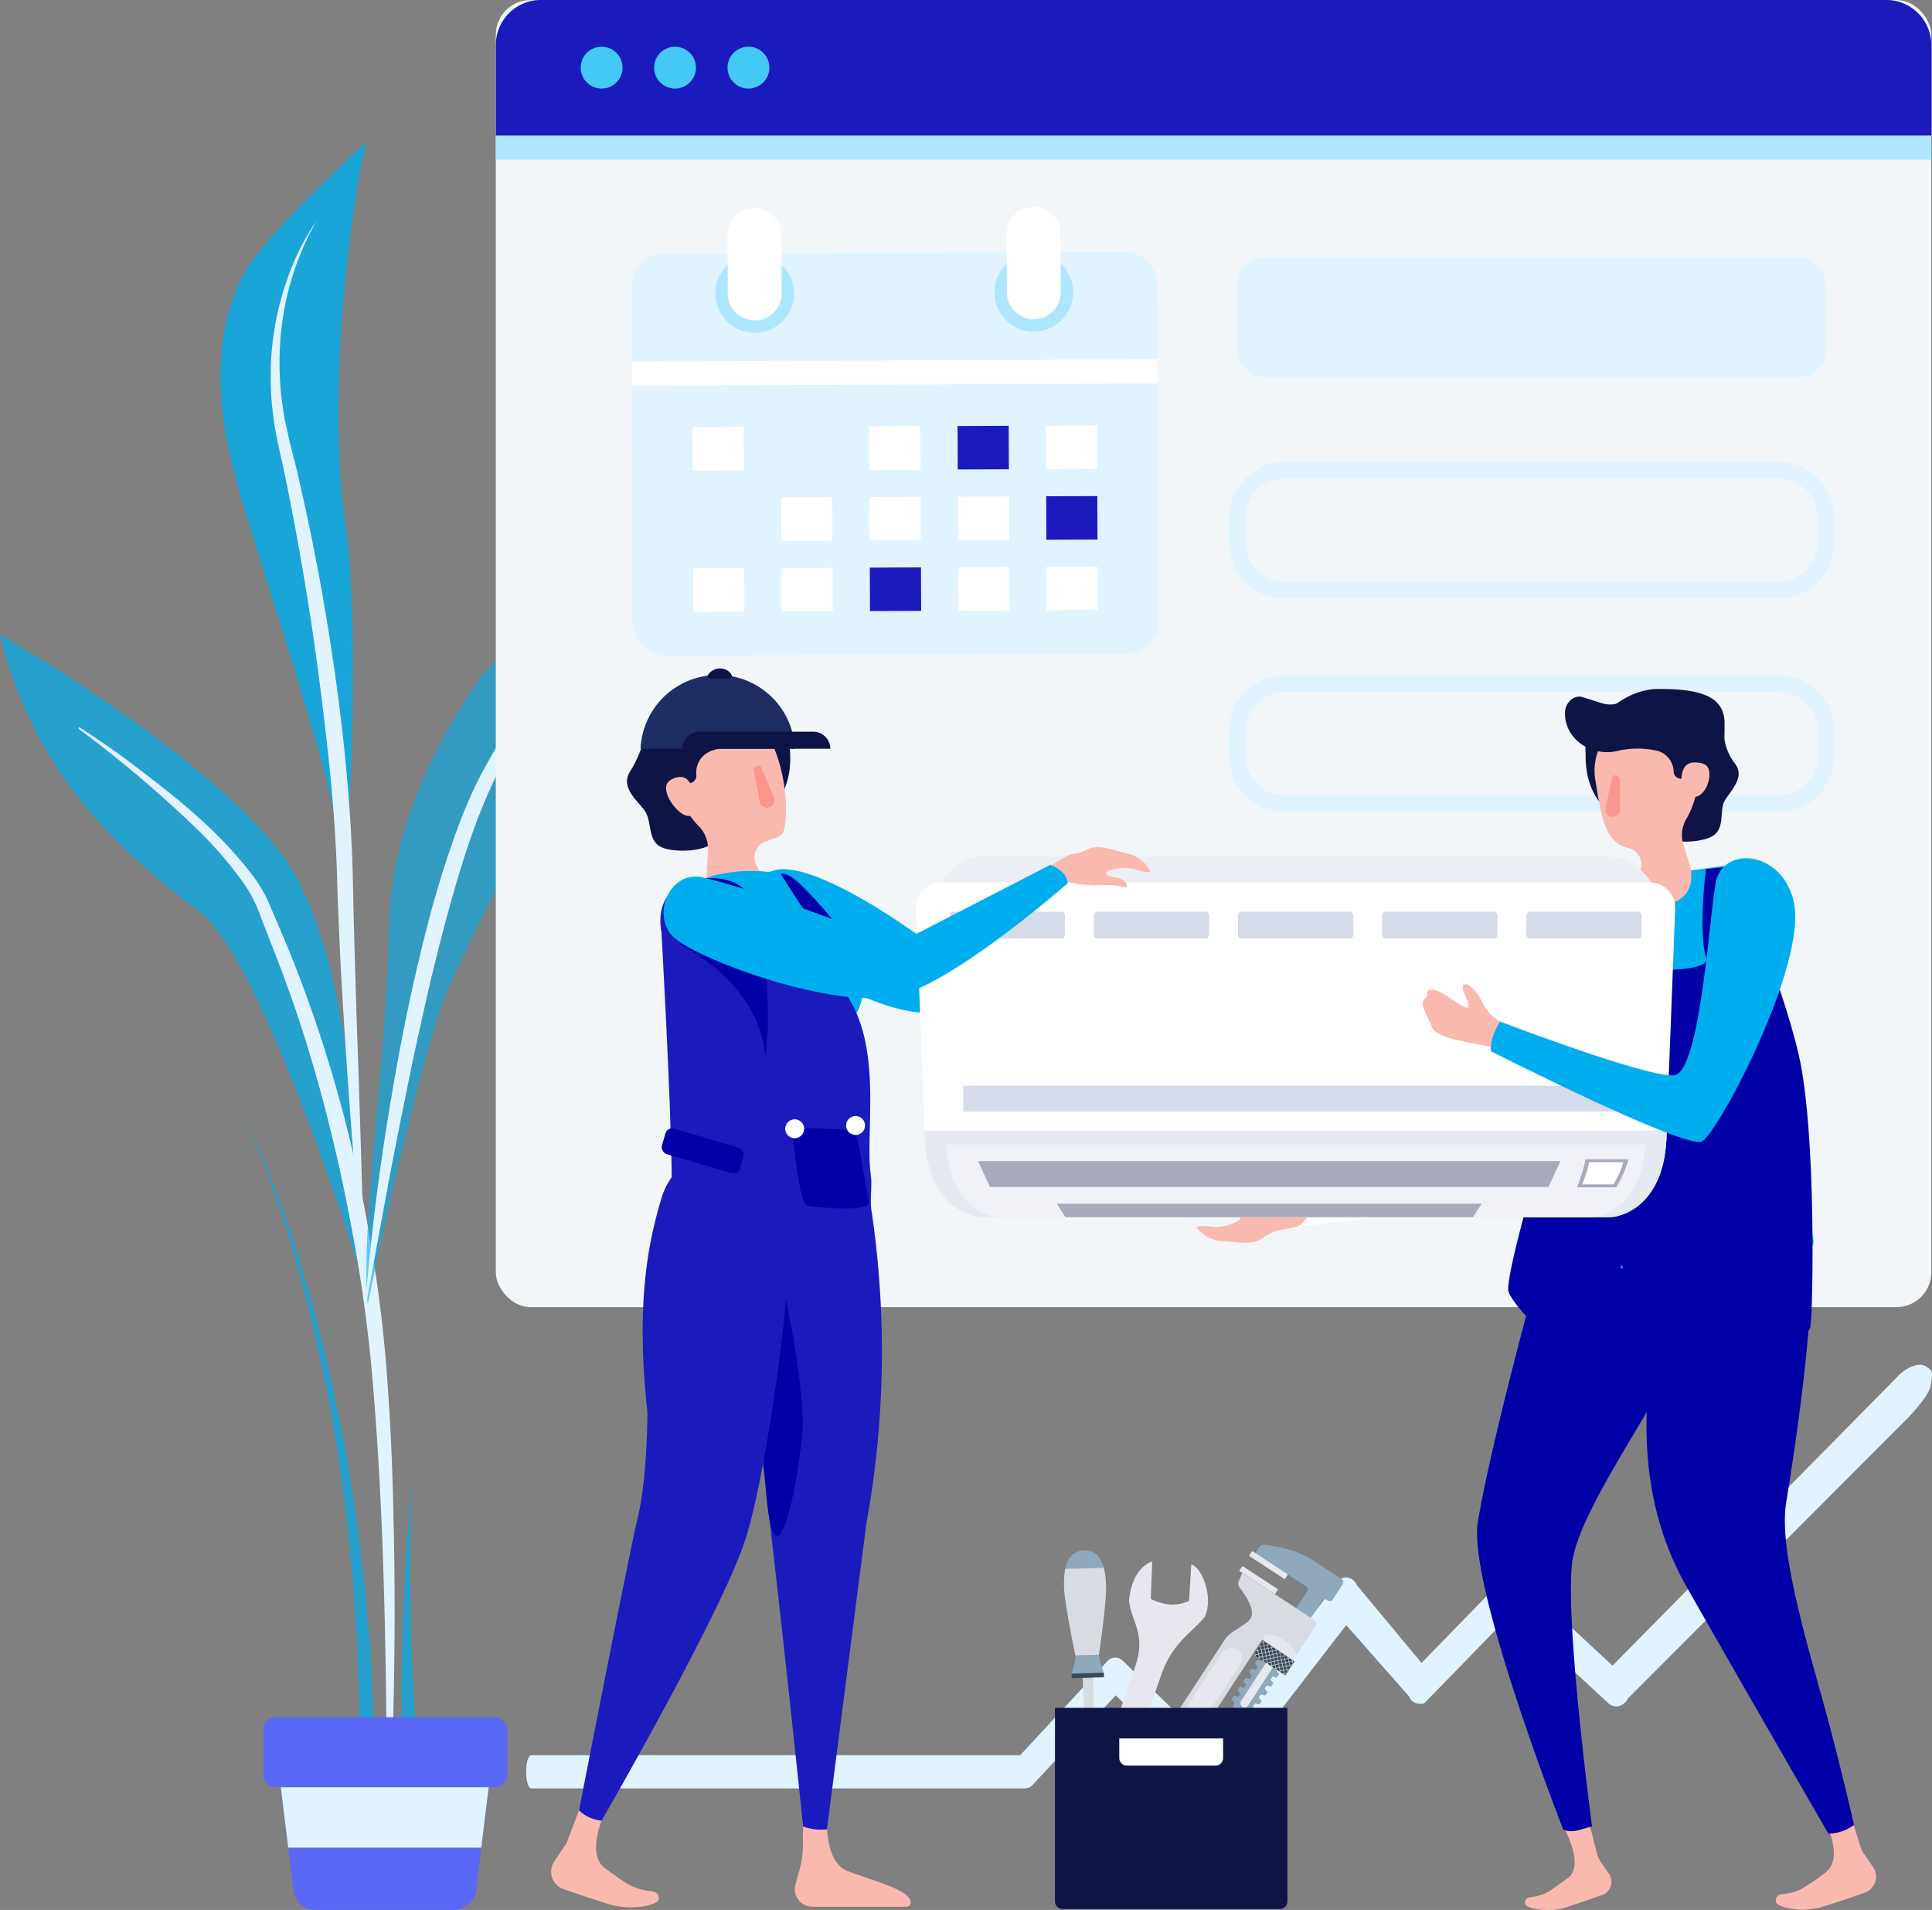 <svg xmlns="http://www.w3.org/2000/svg" width="410.842" height="406.068" viewBox="0 0 410.842 406.068">
  <rect x="0" y="0" width="410.842" height="406.068" fill="#808080" stroke="none"/>
  <g id="Cleaning_Operations" data-name="Cleaning Operations" transform="translate(-1085.08 -175.34)">
    <path id="Path_3257" data-name="Path 3257" d="M1406.465,586.153l-14.457-17.375a2.568,2.568,0,0,0-2.337-1.618,2.688,2.688,0,0,0-2.3,1.712l-26.14,34.451-18.907-18.385a2.277,2.277,0,0,0-3.424.111l-18.462,19.909H1216.519c-1.515,0-1.515,7.053,0,7.053h104.919a2.388,2.388,0,0,0,1.763-.856l17.555-18.924,19.575,19.036a2.319,2.319,0,0,0,2.166.659,2.85,2.85,0,0,0,1.823-1.626l25.447-33,13.327,15.116a2.445,2.445,0,0,0,3.33,1.361" transform="translate(-18.416 -56.453)" fill="#e1f3ff"/>
    <path id="Path_3258" data-name="Path 3258" d="M1544.669,514.9c-1.24-.856-2.156-.6-3.412-.146a8.812,8.812,0,0,0-3.049,2.191l-60.527,61.361-19.794-18.385a2.47,2.47,0,0,0-3.586.111l-19.391,19.917h2.251c-1.58,0-2.978,4.28-1.39,4.28l.19,1.857c.671,0,1.327.608,1.848.077l18.412-18.933,20.536,19.036a2.5,2.5,0,0,0,2.267.659,2.957,2.957,0,0,0,1.919-1.626l59.8-59.914c2.7-2.936,4.36-5.136,4.621-6.693C1545.87,515.581,1545.633,515.709,1544.669,514.9Z" transform="translate(-49.701 -48.843)" fill="#e1f3ff"/>
    <g id="Plant" transform="translate(1085.08 205.513)">
      <path id="Path_3259" data-name="Path 3259" d="M1146,454.19a229.152,229.152,0,0,1,12.9,34.785,365.819,365.819,0,0,1,8.5,36.188l1.489,9.175c.531,3.056.933,6.137,1.3,9.21l1.138,9.244.856,9.27.411,4.63.248,4.648.479,9.3c.24,6.205.205,12.411.317,18.625l-3.526-.06c0-6.163.214-12.325.128-18.488l-.257-9.235-.137-4.622-.3-4.613-.6-9.235-.916-9.2c-.291-3.073-.616-6.146-1.07-9.193l-1.276-9.167a366.2,366.2,0,0,0-7.609-36.24A240.394,240.394,0,0,0,1146,454.19Z" transform="translate(-1093.857 -246.689)" fill="#00aeef" opacity="0.7"/>
      <path id="Path_3260" data-name="Path 3260" d="M1085.08,334.16s41.641,23.7,59.213,45.749,17.572,81.492,17.572,90.163c0,0-20.748-66.505-34.1-76.8S1092.843,366.445,1085.08,334.16Z" transform="translate(-1085.08 -229.395)" fill="#00aeef" opacity="0.7"/>
      <path id="Path_3261" data-name="Path 3261" d="M1104.7,357.12c4.545,2.9,8.936,5.991,13.232,9.3s8.559,6.6,12.548,10.271a87.426,87.426,0,0,1,11.255,12.128,33.956,33.956,0,0,1,2.328,3.646c.377.625.659,1.344.984,2.029l.787,1.849,3.158,7.421a286.34,286.34,0,0,1,17.615,62.482,290.918,290.918,0,0,1,3.809,32.268c.8,10.776,1.053,21.561,1.267,32.328q.539,32.294-1.361,64.528h-.342q.394-32.208-.753-64.434c-.428-10.733-1.01-21.458-1.883-32.157a315.135,315.135,0,0,0-4.091-31.926c-3.783-21.124-9.141-42-17.042-61.986l-2.919-7.506a28.791,28.791,0,0,0-3.612-7.1,85.789,85.789,0,0,0-10.553-12.086,253.95,253.95,0,0,0-24.591-20.747Z" transform="translate(-1087.884 -232.703)" fill="#e1f3ff"/>
      <path id="Path_3262" data-name="Path 3262" d="M1200.648,339.376s-19.412,25.233-19.738,53.067-6.146,63.989-4.528,80.525c0,0,11-53.127,17.469-67.96s41.495-85.686,73.481-95.718C1267.333,309.281,1225.555,309.607,1200.648,339.376Z" transform="translate(-1098.194 -225.812)" fill="#00aeef" opacity="0.6"/>
      <path id="Path_3263" data-name="Path 3263" d="M1237.58,324.4a65.265,65.265,0,0,0-16.536,13.13,100.356,100.356,0,0,0-12.676,16.8c-7.575,11.923-11.692,25.438-15.407,39.1q-2.747,10.271-5.016,20.645c-1.592,6.907-2.979,13.866-4.391,20.816s-2.739,13.934-4.023,20.927-2.568,13.977-3.852,20.979q1.652-21.287,5.136-42.4c2.268-14.063,5.084-28.057,8.748-41.872a213.015,213.015,0,0,1,6.565-20.465c1.335-3.347,2.765-6.659,4.442-9.886l2.645-4.7c.856-1.566,1.917-3.047,2.867-4.579a92.786,92.786,0,0,1,13.772-16.545C1225.135,331.547,1230.9,327.07,1237.58,324.4Z" transform="translate(-1098.133 -227.989)" fill="#e1f3ff"/>
      <path id="Path_3264" data-name="Path 3264" d="M1145.592,238.5c-5.512,9.056-8.029,22.87-3.15,42.283s23.427,69.886,23.863,88c0,0,3.877-49.643,0-76.785s1.37-67.729,4.571-80.234C1170.876,211.76,1150.385,230.65,1145.592,238.5Z" transform="translate(-1092.97 -211.76)" fill="#00aeef" opacity="0.8"/>
      <path id="Path_3265" data-name="Path 3265" d="M1162.06,231.41a59.761,59.761,0,0,0-7.771,27.056,63.665,63.665,0,0,0,.856,14.037c.128,1.164.471,2.294.7,3.424s.471,2.277.779,3.424c.582,2.32,1.19,4.639,1.712,6.976a481.137,481.137,0,0,1,9.561,56.585c1,9.526,1.712,19.087,1.909,28.708s.488,19.036.77,28.562q1.018,28.588,1.755,57.227-2.748-28.519-4.5-57.1-.916-14.285-1.361-28.631c-.265-9.458-1.019-18.942-2.08-28.391s-2.26-18.882-3.706-28.245-3.133-18.77-5.016-28.091c-.462-2.328-1-4.648-1.506-6.967s-1.01-4.742-1.292-7.147a64.2,64.2,0,0,1-.257-14.5,61.262,61.262,0,0,1,3.09-14.1,50.955,50.955,0,0,1,6.36-12.83Z" transform="translate(-1094.768 -214.591)" fill="#e1f3ff"/>
      <path id="Path_3266" data-name="Path 3266" d="M1186.95,545.69q-.471,14.867-.111,29.735c.24,9.9.771,19.789,1.866,29.572l-3.509.3c-.522-9.989-.462-19.943-.12-29.88S1186.043,555.567,1186.95,545.69Z" transform="translate(-1099.449 -259.872)" fill="#00aeef" opacity="0.7"/>
      <path id="Path_3267" data-name="Path 3267" d="M1191.508,645.609H1162.15a4.767,4.767,0,0,1-4.716-4.22L1154.07,614h45.561l-3.364,27.39a4.768,4.768,0,0,1-4.759,4.22Z" transform="translate(-1095.02 -269.714)" fill="#5968f6"/>
      <rect id="Rectangle_3788" data-name="Rectangle 3788" width="51.852" height="14.876" rx="2.63" transform="translate(56.012 334.922)" fill="#5968f6"/>
      <path id="Rectangle_21" data-name="Rectangle 21" d="M1197.473,633.3h-41.05l-1.583-12.847h44.208l-1.575,12.847" transform="translate(-1095.131 -270.643)" fill="#e1f3ff"/>
    </g>
    <g id="Window" transform="translate(1190.513 175.34)">
      <rect id="Rectangle_3789" data-name="Rectangle 3789" width="305.256" height="277.901" rx="7.4" fill="#f2f6f9"/>
      <g id="Group_24789" data-name="Group 24789" transform="matrix(0.966, -0.259, 0.259, 0.966, 6.156, 57.152)">
        <path id="Path_63342" data-name="Path 63342" d="M126.549,33.723l-18.2,69.024a6.991,6.991,0,0,1-8.55,4.983L5.217,82.792A7,7,0,0,1,.233,74.24l18.2-69.023A6.994,6.994,0,0,1,26.984.234l94.582,24.935A7,7,0,0,1,126.549,33.723Z" transform="translate(2.448 4.376)" fill="#e1f3ff"/>
        <path id="Path_63343" data-name="Path 63343" d="M112.153,33.723l-4.038,15.312L0,20.53,4.036,5.217A6.994,6.994,0,0,1,12.588.234L107.17,25.169A7,7,0,0,1,112.153,33.723Z" transform="translate(16.844 4.376)" fill="#e1f3ff"/>
        <rect id="Rectangle_5522" data-name="Rectangle 5522" width="111.811" height="5.15" transform="translate(16.844 24.905) rotate(14.771)" fill="#fff"/>
        <path id="Path_63344" data-name="Path 63344" d="M16.47,10.508A8.372,8.372,0,1,1,10.509.278,8.371,8.371,0,0,1,16.47,10.508Z" transform="translate(37.495 9.349)" fill="#afe6ff"/>
        <path id="Path_63345" data-name="Path 63345" d="M16.467,10.507A8.37,8.37,0,1,1,10.507.279,8.372,8.372,0,0,1,16.467,10.507Z" transform="translate(94.875 24.479)" fill="#afe6ff"/>
        <g id="Group_23307" data-name="Group 23307" transform="translate(40.144 0)">
          <path id="Path_63346" data-name="Path 63346" d="M5.779,23.445a5.558,5.558,0,0,1-1.511-.189A5.717,5.717,0,0,1,.191,16.266L3.352,4.274A5.722,5.722,0,1,1,14.419,7.189L11.259,19.18A5.716,5.716,0,0,1,5.779,23.445Z" transform="translate(0 0)" fill="#fff"/>
          <path id="Path_63347" data-name="Path 63347" d="M5.781,23.45A5.726,5.726,0,0,1,.191,16.264l3.163-12A5.724,5.724,0,0,1,14.424,7.191l-3.163,12A5.728,5.728,0,0,1,5.781,23.45Z" transform="translate(57.377 15.128)" fill="#fff"/>
        </g>
        <rect id="Rectangle_5523" data-name="Rectangle 5523" width="10.878" height="9.238" transform="matrix(0.967, 0.255, -0.255, 0.967, 25.748, 41.745)" fill="#fff"/>
        <rect id="Rectangle_5524" data-name="Rectangle 5524" width="10.879" height="9.238" transform="matrix(0.967, 0.255, -0.255, 0.967, 98.392, 60.898)" fill="#fff"/>
        <rect id="Rectangle_5525" data-name="Rectangle 5525" width="10.877" height="9.237" transform="matrix(0.967, 0.255, -0.255, 0.967, 80.231, 56.11)" fill="#1b1bbd"/>
        <rect id="Rectangle_5526" data-name="Rectangle 5526" width="10.878" height="9.238" transform="matrix(0.967, 0.255, -0.255, 0.967, 62.069, 51.322)" fill="#fff"/>
        <rect id="Rectangle_5527" data-name="Rectangle 5527" width="10.879" height="9.238" transform="translate(43.909 46.534) rotate(14.77)" fill="#e1f3ff"/>
        <rect id="Rectangle_5528" data-name="Rectangle 5528" width="10.878" height="9.237" transform="translate(21.92 56.261) rotate(14.763)" fill="#e1f3ff"/>
        <rect id="Rectangle_5529" data-name="Rectangle 5529" width="10.878" height="9.237" transform="matrix(0.967, 0.255, -0.255, 0.967, 94.565, 75.414)" fill="#1b1bbd"/>
        <rect id="Rectangle_5530" data-name="Rectangle 5530" width="10.878" height="9.238" transform="translate(76.404 70.625) rotate(14.772)" fill="#fff"/>
        <rect id="Rectangle_5531" data-name="Rectangle 5531" width="10.878" height="9.238" transform="matrix(0.967, 0.255, -0.255, 0.967, 58.243, 65.836)" fill="#fff"/>
        <rect id="Rectangle_5532" data-name="Rectangle 5532" width="10.878" height="9.238" transform="translate(40.082 61.048) rotate(14.772)" fill="#fff"/>
        <rect id="Rectangle_5533" data-name="Rectangle 5533" width="10.878" height="9.237" transform="matrix(0.967, 0.255, -0.255, 0.967, 18.094, 70.775)" fill="#fff"/>
        <rect id="Rectangle_5534" data-name="Rectangle 5534" width="10.878" height="9.238" transform="translate(90.739 89.927) rotate(14.771)" fill="#fff"/>
        <rect id="Rectangle_5535" data-name="Rectangle 5535" width="10.878" height="9.238" transform="translate(72.576 85.14) rotate(14.763)" fill="#fff"/>
        <rect id="Rectangle_5536" data-name="Rectangle 5536" width="10.878" height="9.238" transform="translate(54.416 80.352) rotate(14.772)" fill="#1b1bbd"/>
        <rect id="Rectangle_5537" data-name="Rectangle 5537" width="10.878" height="9.237" transform="translate(36.255 75.563) rotate(14.772)" fill="#fff"/>
      </g>
      <path id="Path_3268" data-name="Path 3268" d="M1507.7,209.286V184.918a9.578,9.578,0,0,0-9.578-9.578h-286.1a9.578,9.578,0,0,0-9.578,9.578v24.368Z" transform="translate(-1202.44 -175.34)" fill="#afe6ff"/>
      <path id="Path_3269" data-name="Path 3269" d="M1507.7,204.15V184.918a9.578,9.578,0,0,0-9.578-9.578h-286.1a9.578,9.578,0,0,0-9.578,9.578V204.15Z" transform="translate(-1202.44 -175.34)" fill="#1b1bbd"/>
      <circle id="Ellipse_501" data-name="Ellipse 501" cx="4.451" cy="4.451" r="4.451" transform="translate(18.051 9.929)" fill="#44c8f5"/>
      <circle id="Ellipse_502" data-name="Ellipse 502" cx="4.451" cy="4.451" r="4.451" transform="translate(33.663 9.929)" fill="#44c8f5"/>
      <circle id="Ellipse_503" data-name="Ellipse 503" cx="4.451" cy="4.451" r="4.451" transform="translate(49.275 9.929)" fill="#44c8f5"/>
      <rect id="Rectangle_3791" data-name="Rectangle 3791" width="125.102" height="25.489" rx="5.66" transform="translate(157.721 54.728)" fill="#e1f3ff"/>
      <path id="Path_3270" data-name="Path 3270" d="M1501.543,319.116H1396.385a11.752,11.752,0,0,1-11.735-11.735v-5.546a11.752,11.752,0,0,1,11.735-11.735h105.159a11.752,11.752,0,0,1,11.735,11.735v5.546a11.752,11.752,0,0,1-11.735,11.735Zm-105.159-25.489a8.217,8.217,0,0,0-8.208,8.208v5.546a8.217,8.217,0,0,0,8.208,8.208h105.159a8.217,8.217,0,0,0,8.208-8.208v-5.546a8.217,8.217,0,0,0-8.208-8.208Z" transform="translate(-1228.692 -191.874)" fill="#e1f3ff"/>
      <path id="Path_3271" data-name="Path 3271" d="M1501.543,372.117H1396.385a11.743,11.743,0,0,1-11.735-11.726v-5.555a11.743,11.743,0,0,1,11.735-11.726h105.159a11.743,11.743,0,0,1,11.735,11.726v5.555a11.743,11.743,0,0,1-11.735,11.726Zm-105.159-25.489a8.217,8.217,0,0,0-8.208,8.208v5.555a8.217,8.217,0,0,0,8.208,8.2h105.159a8.217,8.217,0,0,0,8.208-8.2v-5.555a8.217,8.217,0,0,0-8.208-8.208Z" transform="translate(-1228.692 -199.512)" fill="#e1f3ff"/>
    </g>
    <g id="Character_1" data-name="Character 1" transform="translate(1334.14 321.811)">
      <path id="Path_97" data-name="Path 97" d="M1464.44,624.656l2.568,10.023.505,1.019,1.874,2.713a2.97,2.97,0,0,1-.7,4.126,3.13,3.13,0,0,1-1,.462s-3.732,1.352-7.472,2.568c-3.9,1.19-8.662.171-8.662-.856,0-2.208,2.037-.505,5.606-2.884l3.569-2.568c3.056-2.38.334-8.491-1.524-11.889-.685-1.181,0-4.28,1.352-4.579l.856-.171A2.97,2.97,0,0,1,1464.44,624.656Z" transform="translate(-1376.314 -386.504)" fill="#fab9af"/>
      <path id="Path_98" data-name="Path 98" d="M1462.41,521.863c-.676-1.866-1.352-3.732-1.712-4.579a7.537,7.537,0,0,0-1.018-1.19,8.628,8.628,0,0,1-1.524-2.208l-.514-3.235c-.171-1.523-1.19-2.713-2.713-2.371h0c-1.712.334-2.208,1.866-1.866,3.561l.334,2.379a8.217,8.217,0,0,1-.171,4.074,15.367,15.367,0,0,0,1.874,8.32c.676,1.524,2.885,2.208,5.769,2.893,1.361.334,3.74.505,2.568-1.027-.856-1.181-5.264-2.568-4.588-6.959,0-.171.171-.856.342-.856.856-.171,1.19,1.524,1.712,2.38.685,1.19,1.712,1.524,2.208,1.352C1463.625,523.9,1462.949,523.224,1462.41,521.863Z" transform="translate(-1376.517 -370.023)" fill="#fab9af"/>
      <path id="Path_99" data-name="Path 99" d="M1461.858,403c-4.588,14.26-16.134,41.084-33.278,50.6-11.555,6.454-39.038,12.769-39.038,12.769s-1.565.958-2.232-.061c-.471-.8-.64-.618-.85-1.521,0,0,34.819-17.837,39.569-23.11,4.588-5.093,20.208-38.208,24.967-43.3C1456.252,392.451,1464.409,395.019,1461.858,403Z" transform="translate(-1285.902 -540.76) rotate(8)" fill="#fff"/>
      <path id="Path_100" data-name="Path 100" d="M1456.89,471.749l10.87-77.435,29.718-4.074,15.621,80.833Z" transform="translate(-1377.084 -353.025)" fill="#fab9af"/>
      <path id="Path_101" data-name="Path 101" d="M1528.78,622.193l3.055,10.023a8.495,8.495,0,0,0,.514,1.181l2.208,3.235a3.6,3.6,0,0,1-.976,5,4.088,4.088,0,0,1-.856.437s-4.28,1.524-8.662,2.885c-4.588,1.524-10.194.171-10.194-1.019,0-2.722,2.568-.514,6.625-3.424a34.968,34.968,0,0,0,4.074-2.884c3.569-2.893.514-9.852-1.712-13.926a2.4,2.4,0,0,1,.907-3.287,2.627,2.627,0,0,1,.788-.282l1.018-.171a3.116,3.116,0,0,1,3.21,2.234Z" transform="translate(-1385.293 -386.121)" fill="#fab9af"/>
      <path id="Path_102" data-name="Path 102" d="M1487.519,485.812l-32.944-2.722s-11.718,41.778-14.773,60.454c-2.208,13.421,18.171,65.384,18.171,65.384,2.037.856,3.9-.171,6.111-.685,0,0-6.111-45.843-4.074-57.056,2.208-11.709,19.686-35.315,20.885-41.435A132.721,132.721,0,0,1,1487.519,485.812Z" transform="translate(-1374.597 -366.402)" fill="#0000a6"/>
      <path id="Path_103" data-name="Path 103" d="M1486.789,485.506c-3.424,18.171-11.033,45.509,3.569,71.153s30.06,52.305,30.06,52.305a9.184,9.184,0,0,0,5.435-1.866s-2.568-11.555-6.282-25.138c-4.28-15.407-9.68-33.792-8.148-43.3,2.884-17.829,6.111-41.606,5.093-53.153C1515.659,473.789,1488.492,475.826,1486.789,485.506Z" transform="translate(-1380.663 -365.592)" fill="#0000a6"/>
      <path id="Path_104" data-name="Path 104" d="M1457.021,472.775a2.645,2.645,0,0,1-1.524-3.056l12.223-75.407,29.718-4.083,15.963,79.644a2.714,2.714,0,0,1-2.106,3.21h-.1a193.7,193.7,0,0,1-33.792,3.235C1466.188,476.336,1459.905,474.127,1457.021,472.775Z" transform="translate(-1376.872 -353.023)" fill="#00aeef"/>
      <path id="Path_105" data-name="Path 105" d="M1496.437,410.2c1.549,4.276-22.383,2.2-22.383,2.2s3.442,32.991,1.615,42.617c-4.579,23.966,16.18,35.024,23.994,40.63s18.429-4.005,18.951-7.07,1.275-40.99-2.457-57.458-14.268-40.228-14.268-40.228l-5.435.505C1496.265,391.181,1494.742,405.62,1496.437,410.2Z" transform="translate(-1382.667 -353.118)" fill="#0000a6"/>
      <path id="Path_106" data-name="Path 106" d="M1471.653,394.21s-2.38,10.7-.514,26.833c1.875,15.963,5.949,64.7-8.653,72.171-4.588,2.371-15.115-9.68-15.115-11.889,0-3.911,3.561-16.648,6.787-28.365,2.722-9.338,5.435-40.579,6.282-52.639a5.786,5.786,0,0,1,5.093-5.264Z" transform="translate(-1375.712 -353.596)" fill="#0000a6"/>
      <g id="Group_121" data-name="Group 121" transform="translate(83.744)">
        <path id="Path_107" data-name="Path 107" d="M1498.657,355.907a11.616,11.616,0,0,0,2.208,7.815c2.713,3.227-1.19,6.274-2.208,8.491-.856,2.208.163,5.6-2.38,7.13s-9.852,1.866-11.033-.685C1484.047,375.773,1490.329,354.375,1498.657,355.907Z" transform="translate(-1464.891 -348.066)" fill="#0f1446"/>
        <path id="Path_108" data-name="Path 108" d="M1466.609,360.54c-.342,14.6,13.241,17.5,21.227,17.5s8.32-17.5,8.32-23.966c0-6.282-6.282-7.31-14.1-7.31-6.274,0-12.223,4.93-14.6,9.509A7.514,7.514,0,0,0,1466.609,360.54Z" transform="translate(-1462.226 -346.76)" fill="#0f1446"/>
        <path id="Path_109" data-name="Path 109" d="M1481.7,353.34c6.625,0,9.175,4.75,9.175,13.412a19.309,19.309,0,0,1-2.568,8.662,6.7,6.7,0,0,0-.676,5.093l1.524,4.93c1.018,4.579-1.19,7.13-4.417,7.986a5.7,5.7,0,0,1-4.922-.856c-1.712-1.019-1.866-3.424-1.523-5.264l.334-1.352a3.543,3.543,0,0,0-2.422-4.382h-.12c-5.093-1.19-5.777-6.454-7.138-14.773C1467.785,358.262,1475.086,353.34,1481.7,353.34Z" transform="translate(-1462.547 -347.708)" fill="#fab9af"/>
        <path id="Path_110" data-name="Path 110" d="M1465.2,348.609l3.732,1.181a6.042,6.042,0,0,0,4.28,0l7.643-2.2c4.588,0,12.231,2.568,11.2,9.167l-.856,4.75a4.143,4.143,0,0,1-3.732,3.424h0a1.412,1.412,0,0,1-1.361,1.019,1.524,1.524,0,0,1-1.523-1.524h0a4.691,4.691,0,0,0-3.569-4.417,18.958,18.958,0,0,0-8.148,0c-5.264,1.361-10.87-1.866-11.375-7.3V351.69C1461.627,349.79,1463.33,348.095,1465.2,348.609Z" transform="translate(-1461.49 -346.88)" fill="#0f1446"/>
        <path id="Path_111" data-name="Path 111" d="M1490.42,368.606c0,2.037.676,3.732,2.722,3.732,1.866,0,3.227-2.713,3.227-4.75s-1.19-2.568-3.227-2.568C1491.267,365,1490.42,366.569,1490.42,368.606Z" transform="translate(-1465.658 -349.391)" fill="#fab9af"/>
        <path id="Path_112" data-name="Path 112" d="M1471.564,375.179a1.54,1.54,0,0,0,1.164,1.832,1.713,1.713,0,0,0,.368.043h0a1.506,1.506,0,0,0,1.523-1.361v-6.454a1.25,1.25,0,0,0-.342-.676.855.855,0,0,0-.676-.342c-.343,0-.685.171-.685.5Z" transform="translate(-1462.936 -349.852)" fill="#fa968c"/>
      </g>
      <path id="Path_66722" data-name="Path 66722" d="M6.7,15.778c-1.19-1.575-3.09-3.107-3.492-3.783C3.1,11.815,1.8,9.2.881,7.347A8.3,8.3,0,0,1,.025,2.982C.022,2.025-2.28,1.8-1.8.975c0,0,2.7-.638,3.888.612L4.724,4.2A9.9,9.9,0,0,0,8.259,6.209c2.568,1.087,3.7,4.528,5.135,6.736a7.148,7.148,0,0,1,.539,6.2,7.7,7.7,0,0,1-1.832-2.7,9.745,9.745,0,0,0-4.108-3.9c-.2-.094-.719-.282-.856-.086-.522.6.736,1.832,1.147,2.679.582,1.181.419,2.14,0,2.456S7.557,16.933,6.7,15.778Z" transform="matrix(-0.559, 0.829, -0.829, -0.559, 29.01, 113.522)" fill="#fab9af"/>
      <g id="Group_26004" data-name="Group 26004" transform="translate(-54.266 35.644)">
        <g id="Group_25997" data-name="Group 25997">
          <path id="Path_71979" data-name="Path 71979" d="M1344.614,329.37c-1.635,1.121-3.92,1.969-4.519,2.482-.154.137-2.225,2.217-3.672,3.672a8.4,8.4,0,0,0-2.208,3.877,5.418,5.418,0,0,0-.154,2.816s2.106,1.558,3.629.745l1.378-3.227a9.8,9.8,0,0,1,3.989-.8c2.8-.214,4.939-3.133,6.976-4.776a7.051,7.051,0,0,0,2.465-5.709,7.755,7.755,0,0,0-2.568,1.977,9.759,9.759,0,0,1-5.135,2.405c-.214,0-.77.043-.856-.205-.317-.728,1.267-1.506,1.934-2.174.924-.933,1.07-1.9.762-2.337S1345.769,328.566,1344.614,329.37Z" transform="matrix(0.695, 0.719, -0.719, 0.695, -641.68, -1178.95)" fill="#fab9af"/>
          <path id="Path_71980" data-name="Path 71980" d="M1265.514,380s6.847-6.959,38.8-11.495L1324.444,338a4.425,4.425,0,0,1,4.28,3.15s-11.178,27.886-20.182,38.106-33.9,15.141-40.759,13.455S1260.815,383.2,1265.514,380Z" transform="matrix(0.695, 0.719, -0.719, 0.695, -633.011, -1171.185)" fill="#00aeef"/>
          <path id="Path_71957" data-name="Path 71957" d="M358.861,95.253l-.306-7.955c-.192-15.177-9.284-17.924-12.253-17.924H213.038c-2.968,0-12.06,2.748-12.253,17.924l-.306,7.955Z" transform="translate(-198.947 -69.374)" fill="#eceff5"/>
          <path id="Path_71958" data-name="Path 71958" d="M355.8,72.086H205.1a5.373,5.373,0,0,0-5.374,5.374l1.838,47.872c.192,15.179,9.284,17.924,12.253,17.924H347.078c2.968,0,12.06-2.746,12.253-17.924l1.838-47.872A5.373,5.373,0,0,0,355.8,72.086Z" transform="translate(-199.723 -66.591)" fill="#fff"/>
          <path id="Path_71959" data-name="Path 71959" d="M200.621,98.134l.018.466c.192,15.179,9.284,17.924,12.253,17.924H346.157c2.968,0,12.06-2.746,12.253-17.924l.02-.466Z" transform="translate(-198.801 -39.859)" fill="#e5e8f1"/>
          <path id="Path_71960" data-name="Path 71960" d="M200.621,98.134l.018.466c.192,15.179,9.284,17.924,12.253,17.924H346.157c2.968,0,12.06-2.746,12.253-17.924l.02-.466Z" transform="translate(-198.801 -39.859)" fill="#e5e8f1" opacity="0.55"/>
          <path id="Path_71961" data-name="Path 71961" d="M202.87,99.591c.74,13,8.786,15.438,11.485,15.438H340.08c2.7,0,10.745-2.442,11.485-15.438Z" transform="translate(-196.493 -38.364)" fill="#f0f2f7"/>
          <path id="Path_71962" data-name="Path 71962" d="M277.422,107.077a23.6,23.6,0,0,0,2.632-5.937H270.9c-.136.7-.286,1.4-.482,2.077-.353,1.22-.8,2.547-1.329,3.86Z" transform="translate(-128.539 -36.774)" fill="#a8a9ba"/>
          <path id="Path_71963" data-name="Path 71963" d="M276.274,106.164a18.7,18.7,0,0,0,2.1-4.725h-7.288c-.109.557-.231,1.112-.385,1.651-.282.973-.64,2.028-1.058,3.074Z" transform="translate(-127.972 -36.467)" fill="#fff"/>
          <rect id="Rectangle_6787" data-name="Rectangle 6787" width="24.521" height="5.692" rx="0.756" transform="translate(7.141 11.724)" fill="#d6dbe9"/>
          <path id="Rectangle_6788" data-name="Rectangle 6788" d="M.756,0H23.765a.756.756,0,0,1,.756.756V4.935a.756.756,0,0,1-.756.756H.757A.757.757,0,0,1,0,4.935V.756A.756.756,0,0,1,.756,0Z" transform="translate(37.802 11.724)" fill="#d6dbe9"/>
          <path id="Rectangle_6789" data-name="Rectangle 6789" d="M.756,0H23.764a.757.757,0,0,1,.757.757V4.935a.756.756,0,0,1-.756.756H.756A.756.756,0,0,1,0,4.936V.756A.756.756,0,0,1,.756,0Z" transform="translate(68.463 11.724)" fill="#d6dbe9"/>
          <rect id="Rectangle_6790" data-name="Rectangle 6790" width="24.519" height="5.692" rx="0.756" transform="translate(99.126 11.724)" fill="#d6dbe9"/>
          <rect id="Rectangle_6791" data-name="Rectangle 6791" width="24.519" height="5.692" rx="0.756" transform="translate(129.787 11.724)" fill="#d6dbe9"/>
          <rect id="Rectangle_6792" data-name="Rectangle 6792" width="143.058" height="5.493" transform="translate(10.031 48.722)" fill="#d6dbe9"/>
          <path id="Path_71964" data-name="Path 71964" d="M327.53,106.823H208.78l-2.549-5.492H330.078Z" transform="translate(-193.044 -36.578)" fill="#a8a9ba"/>
          <path id="Path_71965" data-name="Path 71965" d="M302.99,108.662H216.356L214.5,105.8h90.354Z" transform="translate(-184.562 -31.996)" fill="#a8a9ba"/>
        </g>
      </g>
      <path id="Path_121" data-name="Path 121" d="M1433.983,407.564a2.662,2.662,0,0,0,.334-3.74l-1.018-1.352a8.969,8.969,0,0,1-2.037-5.435c0-1.361-.856-5.264-2.208-4.93-1.19.171,0,4.93-1.19,4.759-.5,0-2.568-3.424-4.074-5.435-.856-1.019-2.38-1.712-2.568-.676-.171.676-.856.676-1.532,1.19s-.334,3.9-.334,4.922c0,1.19-.342,1.523,1.352,3.424,1.361,1.524,7.138,5.264,7.138,5.264l2.568,1.712a2.482,2.482,0,0,0,3.492.4l.077-.06Z" transform="matrix(0.921, -0.391, 0.391, 0.921, -1407.283, 260.549)" fill="#fab9af"/>
      <path id="Path_122" data-name="Path 122" d="M1434.745,402.292s23.966,23.11,29.555,24.959,21.732-31.412,24.616-34.81c4.759-5.769,15.116.171,13.25,10.7-2.208,13.25-33.963,39.056-37.866,39.372s-33.8-35.153-33.8-35.153C1431.013,405.691,1432.374,403.987,1434.745,402.292Z" transform="matrix(0.921, -0.391, 0.391, 0.921, -1408.77, 261.188)" fill="#00aeef"/>
    </g>
    <g id="Group_41459" data-name="Group 41459" transform="translate(1288.381 503.75)">
      <g id="Group_25698" data-name="Group 25698" transform="translate(22.96 1.23)">
        <rect id="Rectangle_6263" data-name="Rectangle 6263" width="18.722" height="2.158" transform="matrix(-0.031, -1, 1, -0.031, 4.57, 45.802)" fill="#d7dbe2"/>
        <path id="Path_70458" data-name="Path 70458" d="M325.368,425.028l.513,1.626.616-.019.616-.019.412-1.654-.106-3.44-1.079.033-1.078.033Z" transform="translate(-320.693 -375.787)" fill="#7b7b8b"/>
        <rect id="Rectangle_6264" data-name="Rectangle 6264" width="0.996" height="6.859" transform="matrix(-0.031, -1, 1, -0.031, 1.646, 27.16)" fill="#394855"/>
        <path id="Path_70459" data-name="Path 70459" d="M323.481,411.306l3.428-.1,3.428-.106a12.26,12.26,0,0,1-1.051-3.786l-2.494.076-2.492.076A12.3,12.3,0,0,1,323.481,411.306Z" transform="translate(-321.865 -385.142)" fill="#90a8bb"/>
        <path id="Path_70460" data-name="Path 70460" d="M322.806,404.553c.65,4.723,2.134,11.709,2.134,11.709l2.492-.076,2.494-.076s1.051-7.064,1.411-11.818c.332-4.4.086-10.49-4.588-10.347S322.2,400.179,322.806,404.553Z" transform="translate(-322.507 -393.942)" fill="#90a8bb"/>
        <path id="Path_70461" data-name="Path 70461" d="M325.637,424.6l.44,1.562.347-.011.343-1.586-.637-2.32Z" transform="translate(-320.446 -375.31)" fill="#24313b"/>
        <path id="Path_70462" data-name="Path 70462" d="M330.977,396.157l-8.223.254a21.133,21.133,0,0,0,.051,6.684c.65,4.723,2.134,11.709,2.134,11.709l2.492-.076,2.494-.076s1.051-7.064,1.411-11.818A21.085,21.085,0,0,0,330.977,396.157Z" transform="translate(-322.506 -392.483)" fill="#d7dbe2"/>
      </g>
      <path id="Path_70463" data-name="Path 70463" d="M347.654,403.737c-2.9,1.22-5.257.927-8.142-.431l.308-7.941c-1.977.594-4.432,2.98-4.928,8.336.511,4.583,3.693,7.051,1.315,13.974l-11.361,33.1a2.7,2.7,0,0,0,1.68,3.434l.378.129a2.7,2.7,0,0,0,3.434-1.678l11.361-33.1c2.376-6.925,6.5-9.031,9.248-12.374,1.872-3.632-.133-10.208-2.822-11.245Z" transform="translate(-298.103 -391.774)" fill="#e7e7ef"/>
      <g id="Group_25699" data-name="Group 25699" transform="translate(40.171)">
        <path id="Path_70464" data-name="Path 70464" d="M345.2,429.287a1.881,1.881,0,0,0,2.6-.546l-.058.091.929.244.24-.366.24-.366-.6-.754.43-.658.93.244.239-.366.24-.368-.6-.754.429-.657.93.244.24-.368.239-.366-.6-.754.431-.657.929.242.241-.366.24-.366-.6-.754.429-.658.93.244.239-.366.24-.367-.6-.754,9.676-14.795a.792.792,0,0,1,1.1-.229l.134.088a.8.8,0,0,0,1.1-.23l2.1-3.2a.794.794,0,0,0-.23-1.1c-1.925-1.26-6.582-4.3-6.582-4.3-2.912-1.905-7.623-2.721-9.615-2.993a1.478,1.478,0,0,0-1.439.657l-.723,1.1,10.785,7.054a.794.794,0,0,1,.231,1.1l-9.676,14.795-.93-.244-.24.367-.24.366.6.756-.431.657-.93-.244-.239.366-.24.368.6.755-.429.657-.93-.244-.24.368-.239.366.6.755-.43.657-.93-.242-.24.366-.24.366.6.754-.431.658-.93-.244-.239.367-.241.366.6.754.06-.091A1.881,1.881,0,0,0,345.2,429.287Z" transform="translate(-325.57 -393.2)" fill="#90a8bb"/>
        <path id="Path_70465" data-name="Path 70465" d="M345.527,418.186a.888.888,0,0,0,1.227-.257l6.137-9.384-1.482-.968-6.137,9.382A.887.887,0,0,0,345.527,418.186Z" transform="translate(-324.827 -383.737)" fill="#e7e7ef"/>
        <path id="Path_70466" data-name="Path 70466" d="M347.067,394.08a.2.2,0,0,0-.275.058l-.567.869,7.608,4.976.678-1.035Z" transform="translate(-324.104 -392.642)" fill="#e7e7ef"/>
        <path id="Path_70467" data-name="Path 70467" d="M345.809,396a.2.2,0,0,0-.275.058l-.567.869,7.608,4.976.678-1.035Z" transform="translate(-324.933 -391.376)" fill="#e7e7ef"/>
        <path id="Path_70468" data-name="Path 70468" d="M334.389,440.746a3.323,3.323,0,0,1-.962-4.6s15.389-23.526,16.509-25.242,4.447-2.925,5.374-4.341c1.186-1.814-1.129-5.132-2.247-6.552a1.485,1.485,0,0,1-.2-1.5l.731-1.691,15.393,10.069a.794.794,0,0,1,.23,1.1L365.944,413l-1.511,2.307-6.61-4.323-18.838,28.8A3.322,3.322,0,0,1,334.389,440.746Zm1.446-2.211a1.721,1.721,0,0,0,2.385-.5l1.249-1.909a1.723,1.723,0,0,0-2.884-1.885l-1.249,1.909A1.722,1.722,0,0,0,335.835,438.535Z" transform="translate(-332.885 -390.819)" fill="#d7dbe2"/>
        <path id="Path_70469" data-name="Path 70469" d="M334.53,433.593a2.253,2.253,0,0,1-.652-3.118l4.063-6.21c2.738-4.187,11.017-16.844,11.017-16.844a2.251,2.251,0,1,1,3.768,2.464l-11.017,16.844-4.063,6.212A2.252,2.252,0,0,1,334.53,433.593Zm.894-1.366a1.722,1.722,0,0,0,2.385-.5l1.249-1.909a1.723,1.723,0,0,0-2.884-1.885l-1.249,1.909A1.722,1.722,0,0,0,335.423,432.227Z" transform="translate(-332.474 -384.51)" fill="#e7e7ef"/>
        <rect id="Rectangle_6265" data-name="Rectangle 6265" width="3.566" height="8.035" transform="matrix(-0.547, 0.837, -0.837, -0.547, 31.805, 24.81)" fill="#394855"/>
        <path id="Path_70470" data-name="Path 70470" d="M355.166,409.152c.172-.265-.781-2.04-2.61-3.235s-3.837-1.36-4.011-1.094l-.629.962,6.621,4.33Z" transform="translate(-322.991 -385.621)" fill="#e7e7ef"/>
        <path id="Path_70471" data-name="Path 70471" d="M353.38,412.426l-.124-.6.6-.126.116.557.1-.158-.088-.426.426-.09.1-.158-.557.116-.126-.6.6-.126.116.557.1-.158-.09-.428.428-.088.1-.158-.557.116-.126-.6.6-.126.116.557.1-.158-.09-.428.274-.056-.156-.1-.144.03-.032-.144-.156-.1.056.274-.6.126-.126-.6.274-.058-.158-.1-.144.03-.03-.144-.158-.1.058.274-.6.126-.124-.6.274-.058-.158-.1-.144.03-.03-.144-.158-.1.058.275-.6.126-.124-.6.274-.056-.158-.1-.144.03-.03-.144-.158-.1.058.274-.6.126-.126-.6.275-.056-.158-.1-.144.03-.03-.144-.158-.1.058.274-.6.126-.126-.6.275-.058-.158-.1-.144.03-.03-.144-.158-.1.056.275-.6.126-.126-.6.275-.058-.158-.1-.144.031-.032-.144-.156-.1.056.274-.6.126-.126-.6.274-.056-.156-.1-.144.03-.032-.144-.111-.073-.03.045.041.2-.2.041-.1.158.328-.068.126.6-.6.126-.07-.328-.1.156.041.2-.2.041-.1.156.33-.068.126.6-.6.126-.068-.328-.1.156.041.2-.2.041-.1.158.33-.07.126.6-.6.124-.068-.328-.1.158.041.2-.2.041-.03.045.111.073.144-.03.032.144.156.1-.056-.274.6-.126.126.6-.274.058.156.1.146-.03.03.144.158.1-.058-.275.6-.124.126.6-.274.058.158.1.144-.03.03.144.158.1-.058-.275.6-.126.124.6-.274.056.158.1.144-.03.03.144.158.1-.058-.274.6-.126.126.6-.275.056.158.1.144-.03.03.144.158.1-.058-.274.6-.126.126.6-.275.058.158.1.144-.03.03.144.158.1-.056-.275.6-.124.126.6-.275.058.158.1.144-.031.03.146.158.1-.056-.275.6-.126.126.6-.274.056.156.1.144-.03.032.144.156.1-.056-.274.426-.09.1-.158Zm.449-.856-.6.124-.126-.6.6-.126Zm-2.048-2.489.126.6-.6.126-.126-.6Zm-1.358.148-.126-.6.6-.126.126.6Zm2.244.43.124.6-.6.126-.126-.6Zm.129-.027.6-.126.126.6-.6.126Zm-.758.023-.126-.6.6-.126.126.6Zm-.885-.579-.124-.6.6-.126.126.6Zm-.884-.579-.124-.6.6-.126.126.6Zm-.884-.577-.126-.6.6-.126.126.6Zm.628,0,.126.6-.6.126-.124-.6Zm-.605.755-.6.126-.124-.6.6-.124Zm.758-.023.126.6-.6.124-.126-.6Zm.884.579.126.6-.6.126-.126-.6Zm.885.579.124.6-.6.126-.126-.6Zm.884.577.126.6-.6.126-.126-.6Zm.255.575-.126-.6.6-.126.126.6Zm1.332-.28-.6.126-.126-.6.6-.126Zm-.279-1.332.126.6-.6.124-.126-.6Zm-.884-.579.126.6-.6.126-.126-.6Zm-.884-.577.126.6-.6.126-.124-.6Zm-.884-.579.126.6-.6.126-.126-.6Zm-.884-.579.126.6-.6.126-.126-.6Zm-.884-.579.124.6-.6.126-.126-.6Zm-1.333.28.6-.126.126.6-.6.126Zm.754.605.126.6-.6.126-.126-.6Zm-1.333.279.6-.126.126.6-.6.126Zm.28,1.332-.126-.6.6-.126.126.6Zm.884.579-.126-.6.6-.126.126.6Zm.884.577-.126-.6.6-.126.124.6Zm.884.579-.126-.6.6-.126.124.6Zm.884.579-.126-.6.6-.124.126.6Zm.884.579-.126-.6.6-.126.126.6Z" transform="translate(-323.704 -385.097)" fill="#c3ced5"/>
      </g>
      <path id="Rectangle_6269" data-name="Rectangle 6269" d="M0,0H49.43a0,0,0,0,1,0,0V41.144A1.625,1.625,0,0,1,47.8,42.769H1.625A1.625,1.625,0,0,1,0,41.144V0A0,0,0,0,1,0,0Z" transform="translate(21.04 34.682)" fill="#0f1446"/>
      <path id="Rectangle_6270" data-name="Rectangle 6270" d="M0,0H22.088a0,0,0,0,1,0,0V4.16a1.625,1.625,0,0,1-1.625,1.625H1.625A1.625,1.625,0,0,1,0,4.16V0A0,0,0,0,1,0,0Z" transform="translate(34.71 41.181)" fill="#fff"/>
    </g>
    <g id="Character_2" data-name="Character 2" transform="translate(1202.271 222.959)">
      <path id="Path_66723" data-name="Path 66723" d="M283.746,262.69a24.368,24.368,0,0,1-4.151,8.185c-2.926,3.542,1.325,6.844,2.318,9.256s-.239,5.99,2.535,7.627,10.669,2.071,11.921-.811S292.654,261.039,283.746,262.69Z" transform="matrix(0.995, -0.105, 0.105, 0.995, -289.739, -123.941)" fill="#0f1446"/>
      <path id="Path_66724" data-name="Path 66724" d="M315,265.667c.427,15.847-14.319,18.889-22.894,18.889s-4.244-17.5-4.244-24.34,5.479-6.555,14.055-6.555c6.757,0,9.73,2.366,12.359,7.385A10.834,10.834,0,0,1,315,265.667Z" transform="matrix(0.995, -0.105, 0.105, 0.995, -290.665, -120.624)" fill="#0f1446"/>
      <path id="Path_3279" data-name="Path 3279" d="M1247.34,352.886c-6.736,1.6-8.1,6.993-6.111,15.886a18.476,18.476,0,0,0,4.725,8.071,6.848,6.848,0,0,1,1.849,4.981l-.282,5.358c.1,4.879,2.91,6.9,6.385,7.044a6.505,6.505,0,0,0,4.759-1.986c1.412-1.481.993-3.843.214-5.735l-.719-1.335a3.646,3.646,0,0,1,1.489-5.024c1.429-.685,3.03-.779,3.963-1.806s1.626-9.7-1.626-17.9C1258.621,352.03,1254.068,351.285,1247.34,352.886Z" transform="translate(-1214.435 -248.694)" fill="#fab9af"/>
      <path id="Path_66725" data-name="Path 66725" d="M308.106,254.347,299.849,252c-4.976,0-13.2,2.81-12.153,9.988l.913,5.07a4.577,4.577,0,0,0,4.114,3.723h0a1.608,1.608,0,0,0,3.165-.427h0a4.874,4.874,0,0,1,3.846-4.744,17.9,17.9,0,0,1,8.691.065C314.139,267.2,309.618,254.8,308.106,254.347Z" transform="matrix(0.995, -0.105, 0.105, 0.995, -291.914, -120.828)" fill="#0f1446"/>
      <path id="Path_3280" data-name="Path 3280" d="M1264.7,372.574a1.583,1.583,0,0,1-1.173,2.174h0a1.592,1.592,0,0,1-1.832-1.181l-1.233-6.625a.933.933,0,0,1,.753-1.1.77.77,0,0,1,.856.454Z" transform="translate(-1217.324 -250.656)" fill="#fa968c"/>
      <path id="Path_3282" data-name="Path 3282" d="M1244.494,371.812c.5,2.054,1.061,4.648-.736,5.076s-4.511-2.876-5-4.93.548-2.842,2.345-3.27S1244.006,369.8,1244.494,371.812Z" transform="translate(-1214.182 -251.059)" fill="#fab9af"/>
      <path id="Path_66730" data-name="Path 66730" d="M211.375,211.626v9.252a20.612,20.612,0,0,1-.812,5.518l-.812,2.922a3.756,3.756,0,0,0,3.571,4.707h19.964a.909.909,0,0,0,.974-.812c.162-2.759-7.629-4.545-13.472-6.817-4.545-1.785-4.693-10.063-4.206-14.77.162-1.785-.826-3.084-2.611-2.922h0A2.855,2.855,0,0,0,211.375,211.626Z" transform="translate(-157.804 123.75)" fill="#fab9af"/>
      <path id="Path_66731" data-name="Path 66731" d="M189.712,209.624l-4.141,10.814a3.263,3.263,0,0,1-.649,1.3l-2.272,3.408a3.9,3.9,0,0,0,2.11,5.843s4.545,1.623,9.252,3.084c4.869,1.623,10.875.325,10.875-.974,0-2.759-2.6-.649-7.142-3.571-1.461-.974-3.084-2.11-4.382-3.084-3.733-2.922-.8-10.522,1.471-14.742a2.45,2.45,0,0,0-1.471-3.761l-1.136-.162C190.927,207.129,190.2,208,189.712,209.624Z" transform="translate(-182.011 123.054)" fill="#fab9af"/>
      <path id="Path_3283" data-name="Path 3283" d="M1273.6,462.854a13.036,13.036,0,0,1,11.486,10.913,203.637,203.637,0,0,1-1.018,66.933l-8.388,65.05a11.016,11.016,0,0,1-5.067-.591s-9.791-94.495-13.669-114.292,2.841-29.3,2.841-29.3Z" transform="translate(-1217.018 -264.451)" fill="#1b1bbd"/>
      <path id="Path_3284" data-name="Path 3284" d="M1270.52,517.76c-1.481-23.966-7.823-31.156-4.725-55.156v-.591l-5.991-.454s-3.518,9.133.36,28.9c1.4,7.147.943,25.322,2.613,44.075C1264.958,559.147,1270.982,525.189,1270.52,517.76Z" transform="translate(-1217.021 -264.45)" fill="#0000a6"/>
      <path id="Path_3285" data-name="Path 3285" d="M1249.081,461.1a14.439,14.439,0,0,0-14.5,10.271c-2.85,9.415-5.581,22.511-3.022,45.707,0,0-.043,13.988-2.012,22.1s-12.539,62.487-12.539,62.487a7.959,7.959,0,0,0,4.793,2.174s24.846-42.923,30.341-59.066,11.967-67.91,10.041-82.512Z" transform="translate(-1211.066 -264.381)" fill="#1b1bbd"/>
      <path id="Path_3286" data-name="Path 3286" d="M1280.1,417.536c-.2-3.253-5.555-11.324-8.337-15.312,0,0-3.321-8.7-8.782-9.612a32.3,32.3,0,0,0-16.588.993l-2.568.77a9.167,9.167,0,0,0-6.377,10.382l9.064,51.167c8.294,5.863,19.84,7.746,34.091,6.325.718-.071-.405-.828,0-1.425s-.306-1.442-.505-2.136l-4.887-25.147a13.4,13.4,0,0,1,2.944-10.271,7.969,7.969,0,0,0,1.943-5.735Z" transform="translate(-1213.99 -254.423)" fill="#00aeef"/>
      <path id="Path_66729" data-name="Path 66729" d="M1280.1,417.536c-.2-3.253-5.555-11.324-8.337-15.312a89.98,89.98,0,0,0-7.165-7.8c-2.734-2.4-3.772-1.809-3.772-1.809s6.111,9.813,8.175,12.087c.718-.071,11.23,14.93,11.1,12.837Z" transform="translate(-1211.99 -254.423)" fill="#0000a6"/>
      <path id="Path_3287" data-name="Path 3287" d="M1256.133,408.156c29.66,5.5,20.815,36.095,22.692,48.881.259,1.764-.056,3.171,0,6.557-5.361,9.782-31.078,16.031-34.8,27.844-1.832,5.812,4.5-23.162-2.375-27.844-1.917-1.31-4.967,10.337-5.17-6.557s-2.2-52.014-2.2-52.014-2.422-10.1,8.936-11.127C1255.277,392.749,1255.927,403.816,1256.133,408.156Z" transform="translate(-1210.825 -254.689)" fill="#1b1bbd"/>
      <g id="Group_25666" data-name="Group 25666" transform="matrix(0.978, -0.208, 0.208, 0.978, 49.408, 190.813)">
        <path id="Path_68236" data-name="Path 68236" d="M-6227.77-14266.981c-.837-.229-12.825-4.318-12.954-1.986s-1.6,14.955,0,15.557,13.026,4.412,12.954,1.769S-6226.933-14266.751-6227.77-14266.981Z" transform="translate(6242.004 14272.017)" fill="#0000a6"/>
        <circle id="Ellipse_1437" data-name="Ellipse 1437" cx="2.014" cy="2.014" r="2.014" transform="translate(12.814 2.014)" fill="#fff"/>
        <circle id="Ellipse_1438" data-name="Ellipse 1438" cx="2.014" cy="2.014" r="2.014" fill="#fff"/>
      </g>
      <rect id="Rectangle_3792" data-name="Rectangle 3792" width="17.307" height="5.641" rx="1.47" transform="matrix(0.959, 0.283, -0.283, 0.959, 24.746, 191.916)" fill="#0000a6"/>
      <path id="Path_3288" data-name="Path 3288" d="M1242.438,408.366c1.447.616,16.186,8.422,17.444,23.35,1.216-8.919.052-17.264-.257-23.564-.214-4.34-.856-15.407-12.916-14.285C1235.351,394.919,1240.315,407.459,1242.438,408.366Z" transform="translate(-1214.308 -254.685)" fill="#0000a6"/>
      <path id="Path_66726" data-name="Path 66726" d="M547.518,169.77a16.426,16.426,0,0,0-32.818,0Z" transform="translate(-495.677 -58.203)" fill="#1e2d64"/>
      <path id="Path_66727" data-name="Path 66727" d="M532.365,170.4H508.122a3.628,3.628,0,0,0-3.622,3.622h31.487A3.627,3.627,0,0,0,532.365,170.4Z" transform="translate(-476.608 -62.455)" fill="#0f1446"/>
      <path id="Path_66728" data-name="Path 66728" d="M537.974,153.9c0,.591-1.183.517-2.587.517s-2.587.074-2.587-.517,1.183-1.7,2.587-1.7C536.791,152.125,537.974,153.234,537.974,153.9Z" transform="translate(-499.512 -57.706)" fill="#0f1446"/>
      <path id="Path_3292" data-name="Path 3292" d="M6.7,15.778c-1.19-1.575-3.09-3.107-3.492-3.783A17.945,17.945,0,0,1,.452,8.322C-.225,6.972-2.833,7.707-2.715,6.2c0-.957-1.444-1.327-.959-2.152,0,0,.6-2.982,1.794-1.732l6.6,1.88A9.9,9.9,0,0,0,8.259,6.209c2.568,1.087,3.7,4.528,5.135,6.736a7.148,7.148,0,0,1,.539,6.2,7.7,7.7,0,0,1-1.832-2.7,9.744,9.744,0,0,0-4.108-3.9c-.2-.094-.719-.282-.856-.086-.522.6.736,1.832,1.147,2.679.582,1.181.419,2.14,0,2.457S7.557,16.933,6.7,15.778Z" transform="matrix(0.695, -0.719, 0.719, 0.695, 104.047, 134.502)" fill="#fab9af"/>
      <path id="Path_3293" data-name="Path 3293" d="M1240.542,386.788s9.244-6.282,38.576-19.815L1289.654,332c2.089-1.019,3.895-1.036,5.384,0,0,0-1.318,28.622-7,41s-35.838,26.9-42.882,27.253S1234.062,390.468,1240.542,386.788Z" transform="matrix(0.695, 0.719, -0.719, 0.695, -551.46, -1021.738)" fill="#00aeef"/>
    </g>
  </g>
</svg>

